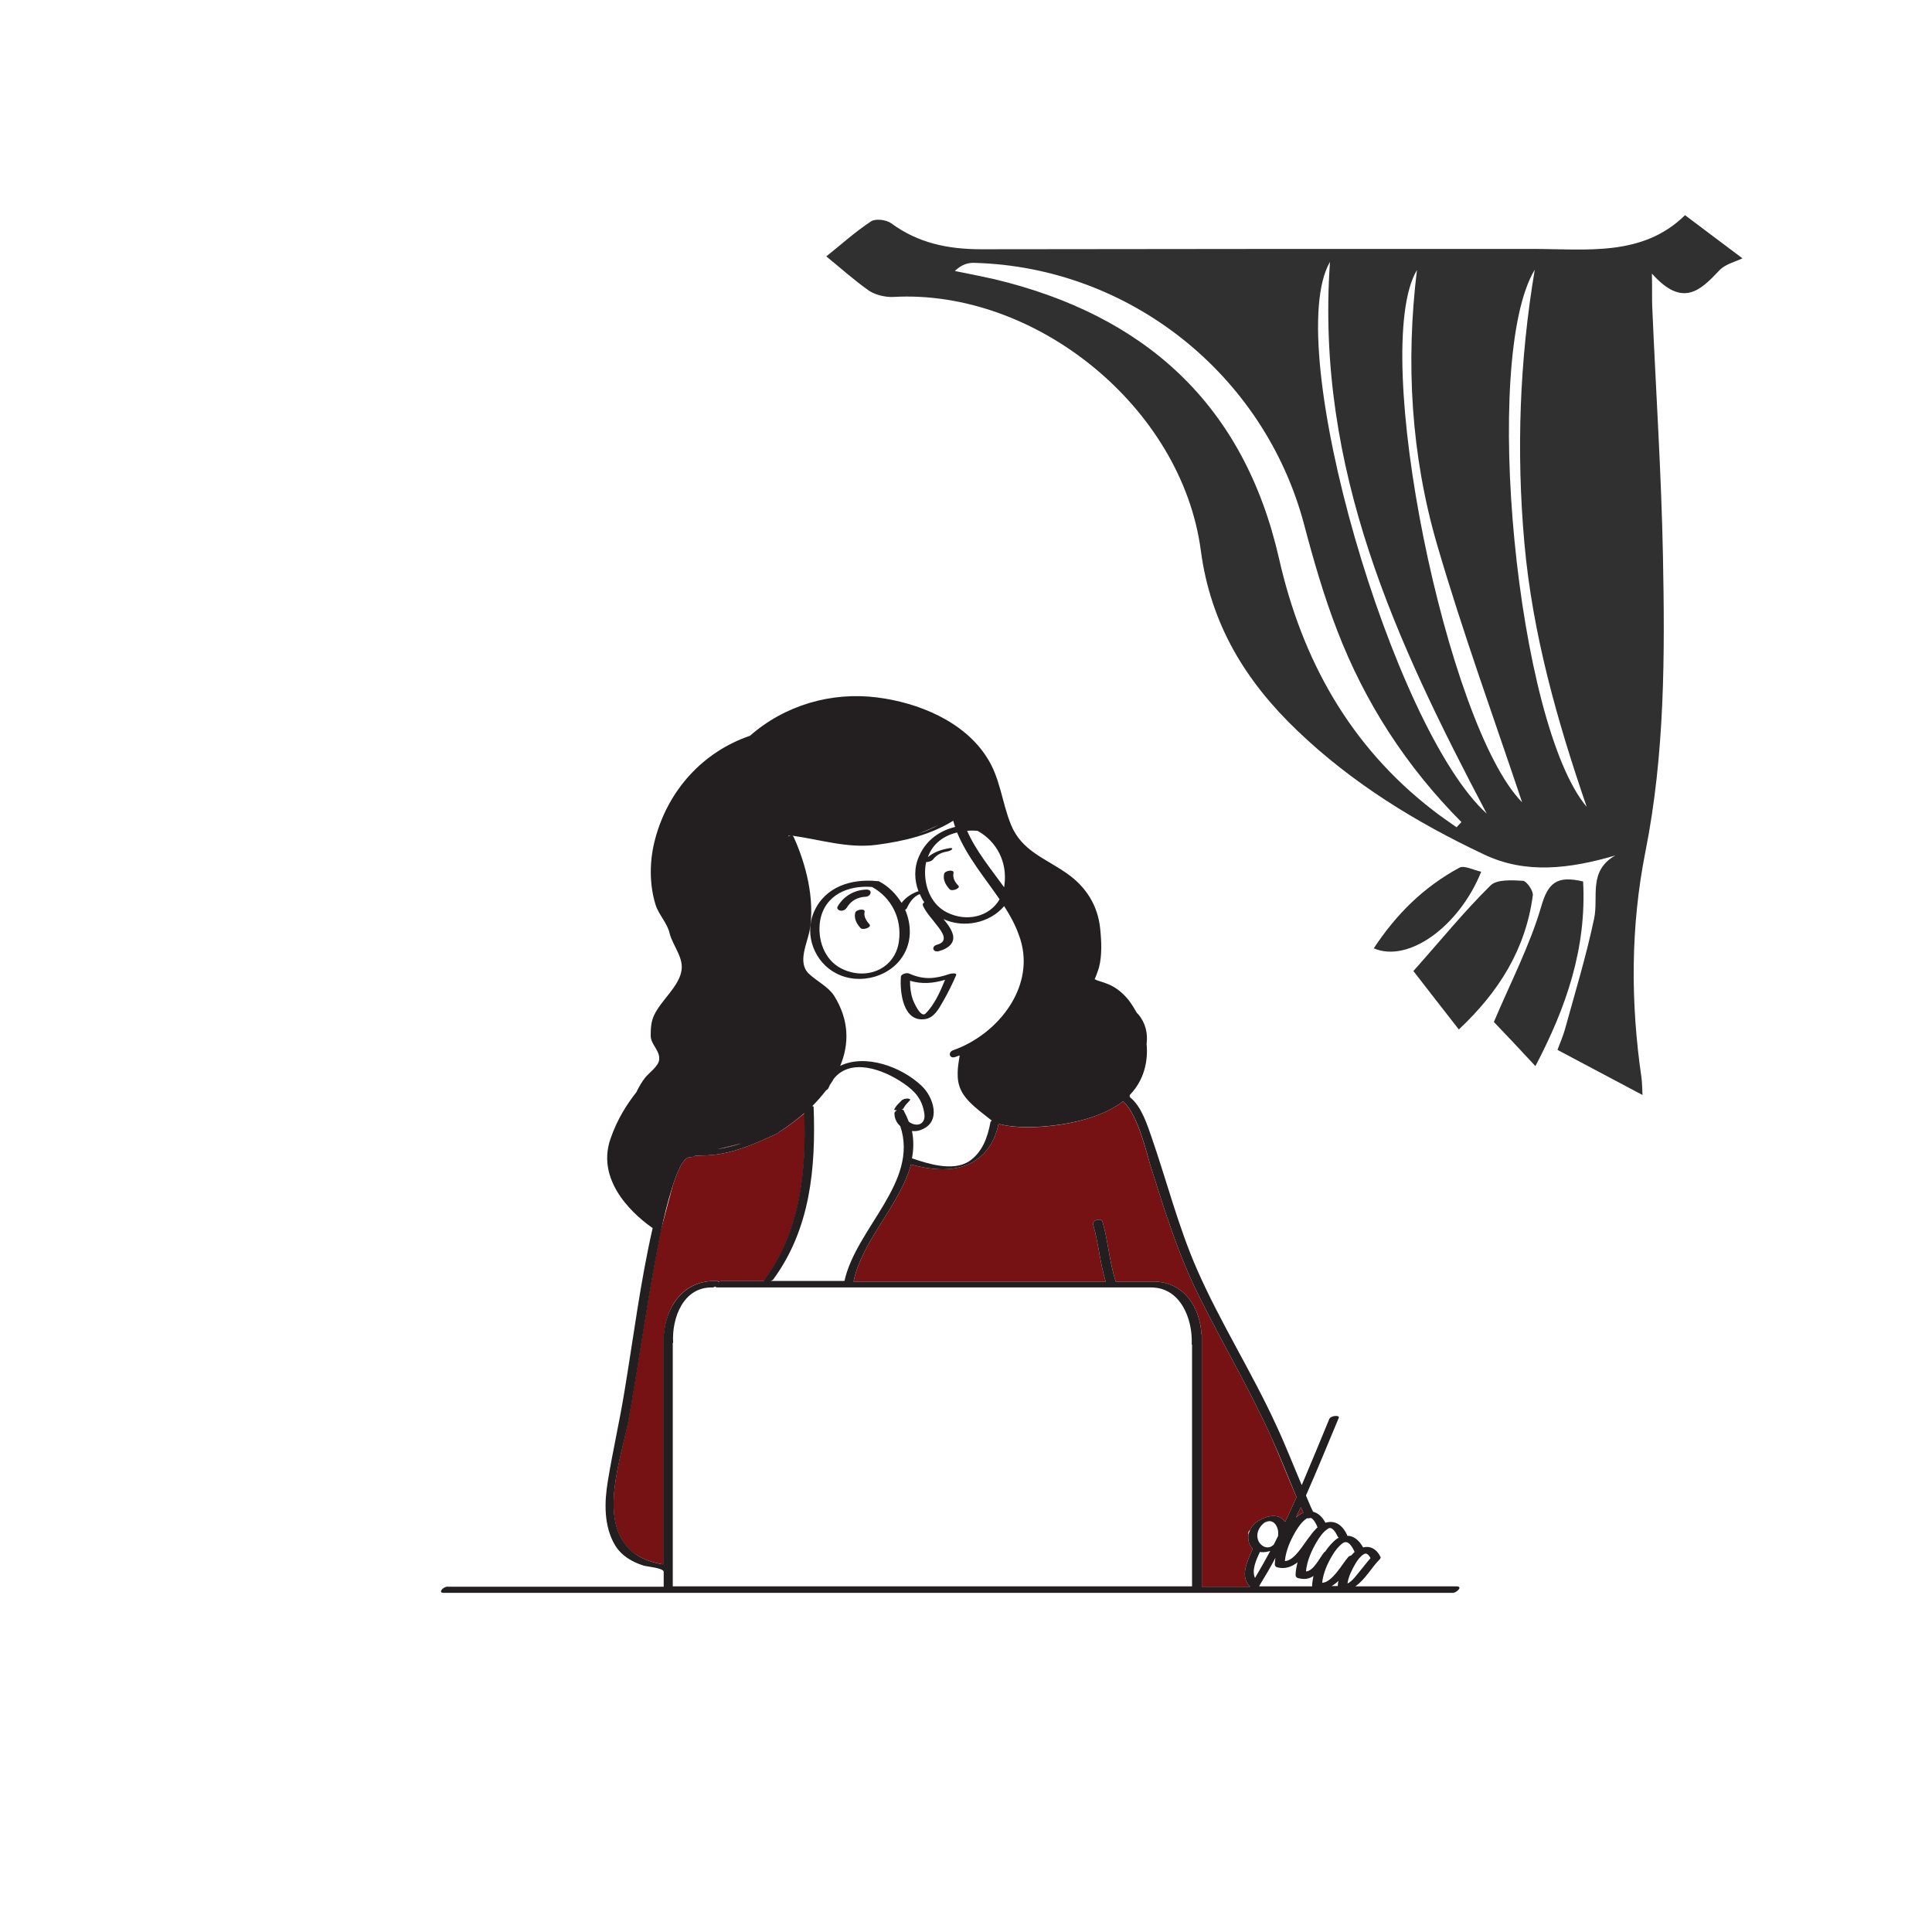 <?xml version="1.0" encoding="utf-8"?>
<!-- Generator: Adobe Illustrator 25.4.1, SVG Export Plug-In . SVG Version: 6.00 Build 0)  -->
<svg version="1.1" id="Layer_1" xmlns="http://www.w3.org/2000/svg" xmlns:xlink="http://www.w3.org/1999/xlink" x="0px" y="0px"
	 viewBox="0 0 595.3 595.3" style="enable-background:new 0 0 595.3 595.3;" xml:space="preserve">
<style type="text/css">
	.st0{fill:#761214;}
	.st1{fill:#231F20;}
	.st2{fill:#303030;}
</style>
<path id="color_x5F_2" class="st0" d="M399.5,461.3c-1.1,2.5-2.3,5.1-3.5,7.6c-1.9-2.7-5.6-1.9-8.1-0.4c-0.1,0-0.1,0.1-0.2,0.1
	c0,0-0.1,0-0.1,0.1c-1.1,0.7-1.9,1.6-2.4,2.7c-0.5,0.4-0.7,0.9-0.5,1.4c-0.2,1.2-0.1,2.5,0.8,3.8c0.1,0.2,0.3,0.4,0.5,0.6
	c0,0.1-0.1,0.1-0.1,0.2c-1.5,3.6-4,8.3-0.7,11.5c-5,0-9.9,0-14.9,0c0-25.9,0-51.7,0-77.6c0-0.1,0-0.1-0.1-0.2
	c-0.5-8.3-5.2-15.7-14-16.2c-0.1,0-0.2,0-0.4,0c-4,0-8,0-12,0c-2-6-2.3-12.4-4.1-18.5c-0.3-1.2-3.2-0.4-2.9,0.8
	c1.7,5.8,2.1,11.9,3.9,17.7c-25.9,0-51.8,0-77.7,0c2.5-12.5,14.4-23.8,17.7-36.1c6,1.7,12,2.1,16.8,0.3c1.1-0.4,2.2-0.9,3.1-1.6
	c3.4-2.2,6-5.9,7.1-11.3c5.5,2.2,25.9,1.6,37-5.9c0.5-0.3,0.9-0.6,1.3-1c4.7,4.1,7.5,16.8,8.6,20.2c4.3,13.6,8.5,27.2,14.9,40
	c7.2,14.5,15.5,28.4,22.2,43.3C394.4,448.9,396.8,455.1,399.5,461.3z M389.7,469.1c0.6-0.2,1.1-0.3,1.4-0.4
	C390.7,468.7,390.3,468.8,389.7,469.1C389.8,469.1,389.7,469.1,389.7,469.1z M400.8,464.4c-0.5,1.1-1,2.1-1.5,3.2
	c0.7-0.7,1.5-1.2,2.3-1.5C401.3,465.5,401.1,465,400.8,464.4z M348.1,337.3L348.1,337.3c-0.2,0.2-0.3,0.3-0.5,0.5
	c0.2,0.1,0.4,0.3,0.6,0.4C348.2,337.9,348.1,337.6,348.1,337.3z M237.4,394.7C237.4,394.7,237.4,394.7,237.4,394.7c0,0-0.1,0-0.1,0
	C237.3,394.7,237.3,394.7,237.4,394.7z M239.9,348.9c-0.1,0.1-0.3,0.3-0.7,0.5c-7,3.2-13.8,6.3-21.6,6.6c-1,0-2.1,0.1-3.3,0.1
	c-0.6,0.3-1.3,0.5-1.6,0.5c-2.3-0.4-4.4,5.7-5.4,8.7l-3.7,13.9c-0.5,2.6-1,5.1-1.5,7.7c-3.2,17-5.5,34.1-8.6,51.1
	c-2,11.1-9.5,30.9,1.1,40c2.6,2.2,5.7,3.2,9,3.9c0.2,0,0.5,0.1,0.9,0.1c0-23.4,0-46.7,0-70.1c0-0.1,0-0.2,0.1-0.3
	c0.5-9.1,6-17.2,16.1-16.9c0.5,0,0.7,0.1,0.8,0.3c0.3-0.2,0.6-0.3,1-0.3c4.4,0,8.8,0,13.1,0c-0.1-0.1-0.1-0.2,0-0.4
	c11.1-15,12.9-33.2,12.3-51.3C245.3,345.2,242.7,347.2,239.9,348.9z M221.1,354.1c2.5-0.4,5-1,7.4-1.8
	C226.1,352.9,223.5,353.5,221.1,354.1z"/>
<path id="color_x5F_1" class="st1" d="M292.6,300.1c-4.4,1.5-7.9,1.9-12.4-0.1c0,0,0,0,0,0c0,0,0,0,0,0c-0.7-0.4-2.5,0.1-2.6,0.9
	c-0.4,4.9,0.7,14.2,7.5,13.1c2.7-0.4,4.2-3.2,5.4-5.3c1.5-2.6,2.9-5.4,4.1-8.2C295,299.6,292.8,300,292.6,300.1z M285.2,312.3
	c-1.5,1.5-3.7-3.6-4-4.5c-0.6-1.8-0.8-3.7-0.8-5.6c3.7,1.1,7.1,0.8,10.8-0.3C289.7,305.6,287.9,309.6,285.2,312.3z M292.6,274
	c-1.2-1.3-2.1-2.9-1.7-4.7c0.2-1.1,3.2-1.5,2.9-0.3c-0.3,1.5,0.4,2.8,1.5,3.9C296.1,273.7,293.3,274.8,292.6,274z M267.9,284.8
	c0.8,0.9-1.9,1.9-2.7,1.2c-1.2-1.3-2.1-2.9-1.7-4.7c0.2-1.1,3.2-1.5,2.9-0.3C266.1,282.4,266.9,283.7,267.9,284.8z M267,274.1
	c2,0,1.4,2.1-0.2,2.2c-2.5,0.1-4.6,1.2-5.9,3.4c-0.4,0.6-1.1,1-1.9,0.9c-0.6-0.1-1.3-0.6-0.9-1.3C260,276.1,263.2,274.2,267,274.1z
	 M448.8,488.8c-10.4,0-20.8,0-31.2,0c3-2,5.3-6.2,7.5-8.3c0.4-0.4,0.4-0.8,0.1-1c0,0,0-0.1,0-0.1c-1.3-2.4-3.3-3.1-5.2-2.6
	c-1.2-2.2-2.9-3.6-4.9-3.6c0-0.1,0-0.3-0.1-0.4c-1.6-3.3-4-4.4-6.6-3.6c-1-1.9-2.3-3-3.8-3.4c-0.8-1.6-1.5-3.3-2.2-5
	c3.5-7.9,6.8-16,10.1-23.9c0.4-1-2.5-0.7-2.9,0.3c-2.8,6.8-5.6,13.6-8.5,20.4c-2.6-6.1-5-12.3-7.8-18.3c-7.5-16.4-17.2-31.6-24.4-48
	c-5.8-13.2-9.3-27.1-14-40.7c-1.3-3.7-3.1-9.6-6.6-12.4c-0.2-0.2-0.4-0.3-0.6-0.4c0.2-0.2,0.3-0.3,0.5-0.5
	c4.3-4.5,5.6-10.2,5.1-15.7c0.4-3.2-0.3-6.4-2.6-9.1c-0.1-0.1-0.3-0.3-0.4-0.4c-0.8-1.4-1.6-2.7-2.5-3.9c-4.5-5.6-8.8-5.4-10.5-6.5
	c0.5-1.1,0.9-2.3,1.3-3.5c1-3.8,0.8-8.1,0.4-12c-0.7-7.2-4.4-13-10.3-17.1c-6.7-4.7-13.9-6.9-17.2-15c-2.8-6.9-3.3-14.4-7.4-20.7
	c-7.1-11.2-21.2-16.9-33.8-18.5c-14.2-1.8-28.5,2.4-39.2,11.8c-14.6,5-25.2,16.8-29.2,31.7c-1.8,6.6-1.9,13.9,0.1,20.4
	c1,3.1,3.6,5.6,4.3,8.7c1,4,4.6,7.7,3.6,12c-1,4.7-6.2,8.8-8.3,13.2c-1,2-1.1,4.2-1.1,6.4c0,2.8,2.9,4.5,2.6,7.4
	c-0.1,1.9-3.1,4.1-4.2,5.4c-1.1,1.4-2,2.9-2.8,4.6c-2.9,3.7-5.9,8.3-8,14.4c-4.8,13.9,8.8,24.6,13,27.5c-3.8,16.6-5.9,33.6-8.7,50.4
	c-1.5,9.2-3.6,18.3-5.1,27.5c-1.1,6.5-1.3,13.9,2.2,19.8c2,3.3,5.3,5.2,8.8,6.3c0.9,0.3,6.1,0.7,6.2,1.9c0,1.5,0,3,0,4.6
	c-22.2,0-44.5,0-66.7,0c-1.2,0-3,1.9-1.1,1.9c71.6,0,143.1,0,214.7,0c32.1,0,64.3,0,96.4,0C449,490.6,450.8,488.8,448.8,488.8z
	 M422.3,480.1c-1.1,1.2-2.1,2.6-3.2,3.9c-0.7,0.8-2.5,3.4-3.9,3.9c0.3-2.2,1.4-4.3,2.5-6.2c0.6-1,1.5-2.2,2.5-2.8
	C421.1,478.3,421.8,479.2,422.3,480.1z M417.3,478c0,0.1,0.1,0.2,0.1,0.2c-0.1,0.1-0.3,0.2-0.4,0.4c-0.2,0.2-0.5,0.5-0.7,0.7
	c-0.4,0.1-0.7,0.2-0.9,0.5c-1.7,1.9-4.9,7.8-8,7.9c0.3-3,1.6-5.9,3.1-8.4c0.8-1.4,1.9-2.8,3.2-3.8
	C415.4,474.3,416.7,476.7,417.3,478z M412.2,473.5c0.1,0.1,0.2,0.2,0.3,0.3c-0.6,0.3-1.2,0.8-1.8,1.4c-0.8,0.8-1.6,1.7-2.3,2.8
	c-0.1,0.1-0.2,0.1-0.3,0.2c-1.4,1.6-3.3,5.9-5.7,6c0.3-3.2,1.7-6.4,3.3-9.1c0.9-1.5,1.9-3,3.4-4C410.4,470,411.7,472.4,412.2,473.5z
	 M406,470.6c-0.3,0.2-0.5,0.5-0.8,0.8c-0.6,0.6-1.2,1.4-1.7,2.1c-1.8,2.2-4.7,7.5-7.6,7.5c0.3-3.2,1.7-6.4,3.3-9.1
	c0.9-1.5,1.9-3,3.4-4c0,0,0.1,0,0.1-0.1c0.3,0.1,0.8,0,1.2-0.1c0.9,0.4,1.6,1.8,1.9,2.5C405.8,470.4,405.9,470.5,406,470.6z
	 M194.7,478c-10.7-9.1-3.2-28.9-1.1-40c3.1-17,5.4-34.1,8.6-51.1c0.5-2.6,1-5.1,1.5-7.7c0.9-4.2,1.9-8.5,3.2-12.6
	c0.1-0.3,0.2-0.8,0.4-1.3c1-3,3.1-9.1,5.4-8.7c0.3,0.1,1.1-0.2,1.6-0.5c1.2,0,2.3-0.1,3.3-0.1c7.8-0.3,14.6-3.4,21.6-6.6
	c0.4-0.2,0.6-0.3,0.7-0.5c2.7-1.7,5.4-3.7,7.9-5.9c0.6,18.1-1.2,36.3-12.3,51.3c-0.1,0.2-0.1,0.3,0,0.4c-4.4,0-8.8,0-13.1,0
	c-0.3,0-0.6,0.1-1,0.3c-0.1-0.2-0.4-0.3-0.8-0.3c-10-0.2-15.5,7.9-16.1,16.9c0,0.1-0.1,0.2-0.1,0.3c0,23.4,0,46.7,0,70.1
	c-0.4,0-0.7-0.1-0.9-0.1C200.3,481.2,197.2,480.2,194.7,478z M281,356.9c0.5-2.7,0.6-5.5,0-8.4c1,0.1,2.1,0,3.1-0.5
	c5.9-2.4,3.6-9.9-0.1-13.4c-6.3-6-17.4-9.9-25.1-6.2c2.8-6.7,2.8-14.1-1.9-21.6c-1.8-2.8-5.4-4.5-7.8-6.8c-3.6-3.5-0.4-9.4,0.3-13.5
	c1.6-9.4-1.1-20.2-5-28.7c-0.1-0.1-0.2-0.2-0.4-0.3c8.8,1.2,17.1,4,26.1,2.8c8.3-1.1,16.4-3,23.5-7.4c0.2,0.6,0.4,1.3,0.6,1.9
	c-4.8,1.2-8.9,4-11.1,9c-1.6,3.5-1.5,7.4-0.2,10.8c-2.1,0.7-3.9,1.9-5.2,3.6c-1.7-2.7-4-5.1-6.9-6.6c-0.1-0.1-0.3-0.1-0.4-0.1
	c-0.1,0-0.1,0-0.2,0c-8-0.8-16.1,1.7-19.5,9.5c-3.1,7.1,0.2,15.6,7,19c7.3,3.7,17.1,0.9,20.9-6.3c2.3-4.3,2-9.2,0.2-13.4
	c0.2-0.1,0.4-0.2,0.5-0.4c0.8-1.8,2.1-3.7,4-4.4c0.4,0.9,0.8,1.7,1.4,2.5c-0.4,0.3-0.6,0.6-0.4,1.1c1,2.2,2.8,4,4.2,5.9
	c1.7,2.1,3.9,5.1,0.1,6.1c-1.8,0.5-1.3,2.4,0.5,2c3-0.8,5.6-2.7,4.1-6c-0.6-1.5-1.6-2.7-2.6-3.9c6.3,2.9,14.3,1.2,18.7-4
	c1.8,2.8,3.4,5.7,4.5,8.8c5.9,15.4-6.2,30.7-20.2,35.6c-1.7,0.6-1.2,2.7,0.6,2.1c0.5-0.2,0.9-0.3,1.4-0.5c-0.6,3.6-1.2,7.4,0.4,10.7
	c1.8,3.8,6.2,6.7,9.5,9.4c-0.2,0.1-0.4,0.3-0.4,0.4c-0.9,4.8-2.5,9.4-6.7,12.2C293.4,361,286,358.6,281,356.9z M285.2,266.5
	c0.1-0.3,0.1-0.6,0.2-0.9c0.2,0,0.4,0,0.4,0c0.6-0.1,1.3-0.3,1.7-0.8c1.1-1.4,2.5-2.1,4.2-2.4c0.5-0.1,1.4-0.3,1.7-0.8
	c0.2-0.4-1-0.3-1.1-0.2c-2.4,0.4-4.6,1.2-6.4,2.7c1.5-4.2,4.9-6.6,9-7.6c3.1,7.5,8.5,13.9,13.1,20.6c-3.1,5.4-10.2,7.1-16.3,4
	C286.4,278.4,284.4,272,285.2,266.5z M298,256c1.1-0.1,2.1-0.1,3.2,0c6,3.3,9.2,9.7,8.3,16.6c0,0.3-0.1,0.5-0.1,0.8
	C305.3,267.7,300.7,262.2,298,256z M289.2,254.2c-2,1.1-4,1.9-6.2,2.7C285.5,255.9,287.5,255,289.2,254.2z M243,257.7
	c0-0.1-0.1-0.1-0.1-0.2c0.3,0,0.5,0.1,0.8,0.1C243.5,257.6,243.3,257.6,243,257.7z M228.5,352.3c-2.4,0.8-4.8,1.4-7.4,1.8
	C223.5,353.5,226.1,352.9,228.5,352.3z M268.7,273.3c6,3.3,9.2,9.7,8.3,16.6c-1.1,8.8-10.2,12.4-17.8,8.5c-5.3-2.7-7.4-9.1-6.5-14.7
	C254.1,275.7,261.4,272.7,268.7,273.3z M237.3,394.7c0.1,0,0.1,0,0.1,0c0.4-0.1,0.7-0.3,0.8-0.4c11.5-15.6,13.2-34.4,12.5-53.2
	c0-0.2-0.2-0.2-0.4-0.3c1.5-1.5,2.9-3.1,4.2-4.8c0.3-0.2,0.6-0.4,0.7-0.6c0.2-0.4,0.3-0.7,0.5-1.1c0.4-0.6,0.9-1.3,1.2-1.9
	c5.2-6.5,15.1-3,21.5,1.4c3.5,2.4,5.7,4.8,6.4,9.2c0.6,3.8-2.7,4.3-4.8,2.6c-0.4-1.1-0.9-2.2-1.5-3.3c0-0.3-0.3-0.4-0.7-0.4
	c0.3-0.1,0.6-0.3,0.7-0.6c0.4-0.8,1.2-1.5,1.8-2.2c0.5-0.5-0.4-0.6-0.7-0.6c-0.7,0-1.5,0.2-1.9,0.7c-0.8,0.8-1.6,1.5-2.1,2.5
	c-0.2,0.4,0.3,0.4,0.8,0.4c-0.4,0.2-0.7,0.5-0.8,0.8c0,0,0,0.1,0,0.1c0,1.7,0.7,3,1.8,4c5.8,17.2-13.6,31.4-17.2,47.7
	c-7.6,0-15.2,0-22.8,0C237.3,394.7,237.3,394.7,237.3,394.7z M401.6,466.1c-0.8,0.3-1.5,0.8-2.3,1.5c0.5-1.1,1-2.1,1.5-3.2
	C401.1,465,401.3,465.5,401.6,466.1z M393.5,470.6c0.4,0.9,0.4,1.8,0.3,2.7c-0.4,0.9-0.9,1.7-1.3,2.6c-1.5,1.6-3.7,0.9-4.7-1
	c-1-2.2,0.1-4.5,1.9-5.8c0,0,0,0,0,0c0.5-0.3,1-0.4,1.4-0.4C392.2,468.7,393,469.4,393.5,470.6z M386.7,486.2
	c-1.1-2.4,0.4-5.6,1.5-8c1,0.2,2.1,0,3.2-0.3C389.9,480.7,388.3,483.5,386.7,486.2z M354.6,359.5c4.3,13.6,8.5,27.2,14.9,40
	c7.2,14.5,15.5,28.4,22.2,43.3c2.8,6.1,5.2,12.3,7.8,18.5c-1.1,2.5-2.3,5.1-3.5,7.6c-1.9-2.7-5.6-1.9-8.1-0.4
	c-0.1,0-0.1,0.1-0.2,0.1c0,0-0.1,0-0.1,0.1c-1.1,0.7-1.9,1.6-2.4,2.7c-0.2,0.5-0.4,0.9-0.5,1.4c-0.2,1.2-0.1,2.5,0.8,3.8
	c0.1,0.2,0.3,0.4,0.5,0.6c0,0.1-0.1,0.1-0.1,0.2c-1.5,3.6-4,8.3-0.7,11.5c-5,0-9.9,0-14.9,0c0-25.9,0-51.7,0-77.6
	c0-0.1,0-0.1-0.1-0.2c-0.5-8.3-5.2-15.7-14-16.2c-0.1,0-0.2,0-0.4,0c-4,0-8,0-12,0c-2-6-2.3-12.4-4.1-18.5c-0.3-1.2-3.2-0.4-2.9,0.8
	c1.7,5.8,2.1,11.9,3.9,17.7c-25.9,0-51.8,0-77.7,0c2.5-12.5,14.4-23.8,17.7-36.1c6,1.7,12,2.1,16.8,0.3c1.1-0.4,2.2-0.9,3.1-1.6
	c3.4-2.2,6-5.9,7.1-11.3c5.5,2.1,25.9,1.6,37-5.9c0.5-0.3,0.9-0.6,1.3-1C350.7,343.3,353.5,356,354.6,359.5z M234.6,488.8
	c-9.1,0-18.2,0-27.3,0c0-1.8,0-3.6,0-5.3c0-23.2,0-46.4,0-69.6c0-0.1,0.1-0.2,0.1-0.3c-0.4-7.6,3.2-17.1,12.1-16.9
	c0.3,0,0.6-0.1,0.9-0.3c0.1,0.2,0.3,0.3,0.8,0.3c40.2,0,80.4,0,120.7,0c0.1,0,0.2,0,0.3,0c4.1,0,8.3,0,12.4,0c0,0,0.1,0,0.1,0
	c9,0,12.8,9.6,12.5,17.4c0,0.1,0,0.2,0.1,0.3c0,24.8,0,49.6,0,74.4C323.1,488.8,278.9,488.8,234.6,488.8z M388,488.8
	c0-0.1,0.1-0.1,0.1-0.2c0,0,0,0,0-0.1c1.7-2.8,3.4-5.6,4.9-8.5c-0.1,0.7-0.2,1.3-0.2,2c0,0.4,0.2,0.7,0.6,0.9
	c2.5,0.7,4.6-0.1,6.4-1.5c-0.3,1.3-0.6,2.7-0.6,3.9c0,0.4,0.2,0.7,0.6,0.9c2.1,0.6,3.6,0.3,4.9-0.6c-0.2,1.1-0.4,2.1-0.4,3.1
	c0,0,0,0.1,0,0.1C398.9,488.8,393.4,488.8,388,488.8z M412.4,487.1c-0.1,0.6-0.2,1.1-0.2,1.6c-0.6,0-1.2,0-1.9,0
	C411,488.3,411.7,487.8,412.4,487.1z"/>
<g>
	<path class="st2" d="M509.1,94.6c1.1,25.6,2.8,51.1,3.3,76.7c0.6,30.5,0.6,61-5.4,91.1c-4.6,23.2-4.6,46.5-1.2,69.8
		c0.2,1.6,0.2,3.3,0.3,5.2c-8.9-4.7-17.2-9.1-26.2-13.9c0.6-1.7,1.7-4.1,2.4-6.7c3.1-11.2,6.5-22.4,8.9-33.8
		c1.4-6.7-1.9-14.6,6.5-19.4c-14,4.1-27.6,5.8-40.4-0.3c-21-9.9-40.7-22-57.6-38.2c-15.9-15.2-26.7-32.8-29.7-55.5
		c-5.9-44.3-51.1-80.6-94.8-78.1c-2.4,0.1-5.4-0.6-7.4-1.9c-4.7-3.3-9-7.2-13.2-10.6c4.3-3.4,8.8-7.5,13.8-10.8
		c1.4-0.9,4.7-0.5,6.2,0.6c8.3,6.1,17.5,8,27.7,8c56.6-0.1,113.2-0.1,169.8-0.1c16.7,0,34,2.5,47.1-10.4c6.4,4.8,11.8,8.9,17.7,13.3
		c-2.3,1.1-5.4,1.8-7.2,3.8c-5.7,6-11.2,11.6-20.7,0.9C509.1,89.8,509,92.2,509.1,94.6z M412,194.2c-4.1-10.6-7.3-21.7-10.2-32.7
		c-12.3-46.2-53.8-79.2-101.5-80.5c-2-0.1-4,0.5-6.1,2.5c4,0.8,8.1,1.6,12.1,2.5c46.5,11.1,77,38.6,87.8,86.1
		c7.1,31.3,21.9,57.9,47.6,77.7c2.3,1.8,4.7,3.4,7.1,5.1c0.5-0.5,1-1.1,1.5-1.6C433.4,236.3,420.6,216.6,412,194.2z M409.8,80.7
		c-15.1,25.9,19.4,143.9,48.3,170C430.4,198.1,405.3,144.8,409.8,80.7z M469,247.2c-8.6-25.7-18.3-52.3-26.2-79.4
		c-8-27.5-9.7-55.9-6.2-84.6C421.9,107.8,445.9,223.9,469,247.2z M488.9,248.6c-9.1-26.5-16.7-53.3-19.2-81.3
		c-2.5-28.2-1.5-56.2,3.2-84.2C456.4,110.4,467.4,223.2,488.9,248.6z"/>
	<path class="st2" d="M435.5,299.2c3.8,4.9,8.6,11.1,14,18c12.4-11.6,20.6-24.8,22.8-41.3c0.2-1.4-1.9-4.4-3-4.5
		c-3.4-0.2-8.2-0.5-10.1,1.5C451,281,443.8,289.9,435.5,299.2z"/>
	<path class="st2" d="M487.8,271.6c-8.1-1.9-10.8,0.4-12.9,7.7c-3.5,12-9.4,23.3-14.6,35.6c3.2,3.3,7.6,8,12.8,13.6
		C482.6,310.4,488.9,292.2,487.8,271.6z"/>
	<path class="st2" d="M423.3,292.2c10.6,4.6,26.3-6.7,33.1-23.6c-2.4-0.5-5.3-2.1-6.8-1.2C438.7,273.3,430.2,281.7,423.3,292.2z"/>
</g>
</svg>
